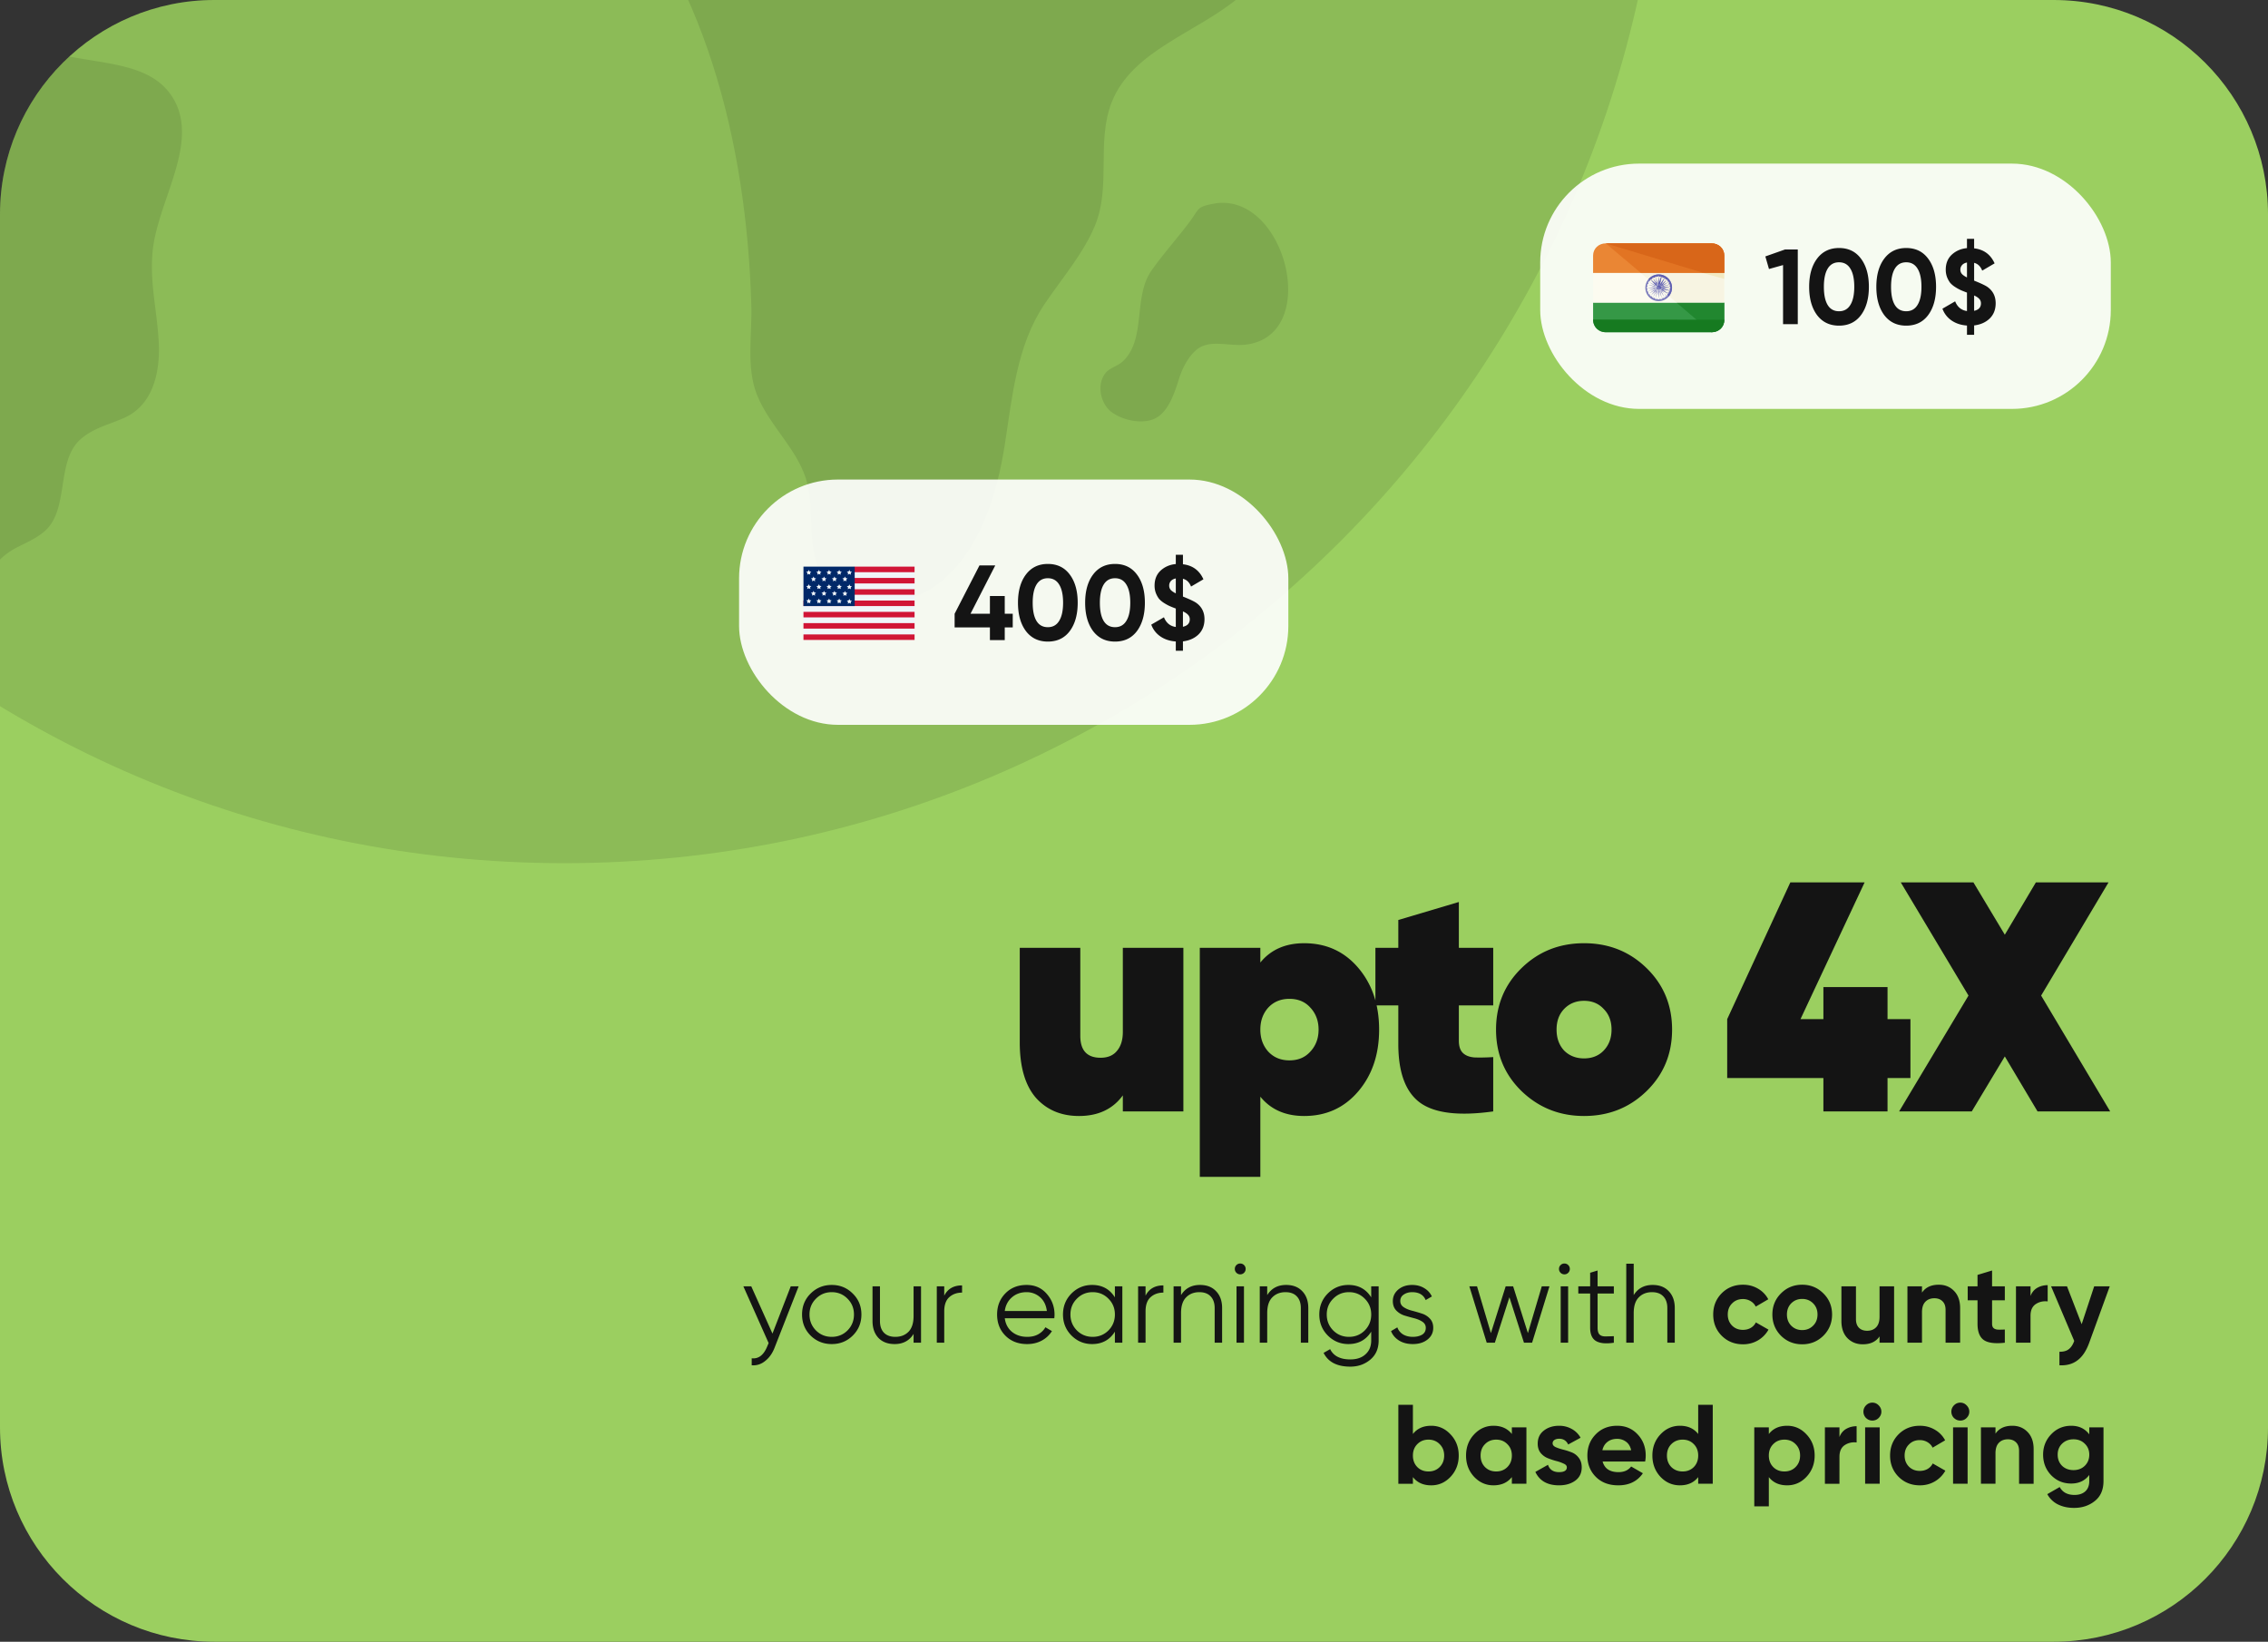 <?xml version="1.0" encoding="utf-8"?>
<svg xmlns="http://www.w3.org/2000/svg" fill="none" height="291" width="402">
  <rect width="100%" height="100%" fill="#333333" stroke="none"/>
  <g clip-path="url(#a)">
    <path d="M0 38C0 17.013 17.013 0 38 0h326c20.987 0 38 17.013 38 38v215c0 20.987-17.013 38-38 38H38c-20.987 0-38-17.013-38-38V38Z" fill="#9BCF60"/>
    <path d="M100 153c107.704 0 195-87.626 195-196s-87.296-195-195-195S-94-151.374-94-43s86.296 196 194 196Z" fill="#000" fill-opacity=".1"/>
    <path d="M27.103 44.105c1.02-8.497 7.82-18.262 3.998-25.934C26.817 9.62 14.9 12.039 6.114 8.196-6.152 2.825-9.863-13.02-17.873-23.723c-7.18-9.566-24.224-18.841-36.98-15.96-9.248 2.085-12.042 6.23-12.994 12.968-.394-.068-.605-.93-1-.997-3.426-.366-7.118.819-8.995-1.995-2.189-3.275-.74-7.752-2.998-10.973-1.17-1.69-2.339-2.799-3.998-3.99-1.659-1.163-4.018-3.2-2.998-4.987.83-1.502 2.923-1.612 3.998-2.992.856-1.11.897-2.948 0-3.99-3.509-4.14-8.05 3.982-9.995 5.985-.558.582.503 1.589 0 1.995-.027.365 0 .632 0 .997-.04 1.15.027 1.829 0 2.993-.014 1.163 0 2.826 0 3.99 0 .947-.014 2.045 0 2.992.013.947-.027 1.048 0 1.995 2.094.703 3.053 1.856 4.997 2.992 3.794 2.179 7.751 4.62 7.996 8.977.027.704.578 1.413 1 1.995.394.555 1.319 1.846 1.999 1.995 3.236.771 6.676-.149 9.994 0 .068 3.897.068 8.1 0 11.97-.095 5.615-1.625 11.41-1 16.957.898 7.847 6.222 14.628 10.995 20.946 18.182 24.166 28.345 52.408 38.98 80.795 1.971 1.57 2.957 3.553 4.997 4.988 1.605 1.15 3.352 2.894 4.997 3.989 1.632 1.096 3.311.954 4.998 1.995 1.17.731 1.801 1.292 2.998 1.995-.15-.338.15.339 0 0-4.284-9.349-5.222-22.304 3.998-26.931 1.754-.893 3.542-1.64 4.997-2.993 4.094-3.87 1.89-12.103 5.997-15.96 2.312-2.15 5.127-2.704 7.996-3.989 5.14-2.354 6.405-8.322 5.997-13.964-.367-5.63-1.639-10.358-1-15.96ZM-82.839-99.53c3.631-3.099 10.192-2.859 12.993.997 2 2.76 1.517 6.606 1 9.975-.707 4.533-1.251 9.432-2 13.965-.217 1.353-.584 2.731 0 3.99 1.36 2.881 6.188 1.573 7.997-.998 1.85-2.611 1.489-5.852 1-8.977-.49-3.153-1.238-6.028 0-8.977 3.086-7.293 14.637-7.22 20.988-11.97 3.944-2.95 5.657-6.642 7.996-10.972 2.339-4.33 6.058-9.194 10.994-8.977a62.15 62.15 0 0 0 4.997 0c4.87-.149 6.453-6.538 2.999-9.975-.707-.731-1.496-1.102-1.999-1.995-.857-1.624.53-4.875 1.999-5.985 1.482-1.069 2.175-.727 3.998-.997 4.161-.677 8.832-1.346 12.993-1.995 4.597-.704 10.634-2.423 9.995-6.982-.558-3.951-5.195-6.051-5.997-9.975-.218-.947-.564-2.099-1-2.992-1.264-2.517-4.562-1.353-6.996 0-.993-3.654-7.07-6.385-9.995-3.99-2.461 2.029-2.141 5.933-2.998 8.977-2.04 7.36-7.377 12.772-12.993 17.954-1.877 1.719-4.44 3.868-6.997 3.99-2.556.122-5.167-1.757-3.997-3.99.802-1.529 3.215-3.269 2.998-4.987-.313-2.151-3.264-1.933-3.998-3.99 1.482-6.075 7.635-7.711 12.993-10.972 6.5-3.924 11.463-10.783 13.993-17.954.435-1.137.585-2.921 0-3.99-.803-1.529-2.244-1.995-3.998-1.995-4.134-.068-9.485 1.144-10.994 4.987-.803 2.057-.51 3.834-1 5.985-1.455 6.373-9.62 8.167-14.992 11.97-2.094 1.474-3.685 2.866-5.997 3.989-2.502 1.191-5.221.795-7.995.998-.49.027-2.51-.068-2.999 0-1.7 2.341-3.433 4.547-4.997 6.982-1.578 2.436-2.53 6.474-3.998 8.977-6.909 11.745-11.68 23.728-15.992 36.907-1.51 4.586-3.841 9.228-4.997 13.964-1.156 4.736-2.196 9.107-2.999 13.965 1.918-3.924 3.264-8.533 3.998-11.97 1.007-4.627 2.38-9.882 5.997-12.967Zm163.914-86.78c1.836-2.408.802-6.203 1.999-8.977 1.986-4.614 7.86-6.426 9.995-10.972.816-1.745.557-4.686 1.999-5.985 1.197-1.082 3.705-1.007 4.997-1.995 2.87-2.192 2.061-7.042-1-8.977-7.642-4.857-22.375 1.236-28.984 5.985-8.486 6.102-16.698 12.687-27.985 11.97-3.115-.203-6.085-1.096-8.996 0-2.91 1.095-5.514 6.139-2.998 7.979 1.4 1.029 4.42 1.278 5.997 1.995 2.91 1.34 2.414 5.125 1 7.98-1.415 2.855-3.325 5.26-4.998 7.98-1.632 2.638-3.27 5.892-2.999 8.977.19 2.138 1.313 3.648 2.999 4.987 3.508 2.787 9.015 1.361 11.993-1.995 2.979-3.355 5.147-7.688 8.996-9.974 1.93-1.151 3.82-2.479 5.997-2.993 4.909-1.163 10.096-2.84 14.992-3.99 2.339-.568 5.527-.087 6.996-1.995ZM294.963-44.67c-.014-2.787-.85-5.233-1-7.98-.149-2.746.272-6.243 0-8.976-.217-2.206-.686-3.807-.999-5.985-.299-2.3-.619-4.696-1-6.982-1.156-6.833-2.134-13.374-3.998-19.95-.72-2.53-2.182-5.49-2.998-7.979-.816-2.49-2.074-4.52-2.998-6.983v-.997c-.993-1.84-.871-3.215-1.999-4.988-10.812-17.048-27.08-30.576-38.98-46.88-3.889-5.304-7.125-9.931-13.993-10.973-10.172-1.569-14.767 4.606-21.988-4.987-1.945-2.571-6.126-4.521-8.995-2.992.734 2.056 1.264 2.903 1.999 4.987.149.433.068 1.535 0 1.995-.15 1.448-1.761 1.796-2.999.997-1.237-.825-2.141-2.799-2.998-3.989-3.21-4.574-11.089-3.965-14.992 0-.15-1.935-.218-4.189-1.999-4.988-.395 3.775-5.364 6.178-8.996 4.988-.584-1.868 2.829-1.396 3.998-2.993 1.075-1.502-.611-4.726-1.999-5.985-3.671-3.193-8.083-4.865-12.993-4.987-3.114-.068-6.289.599-8.995-.997-1.578-.92-3.393-2.1-4.997-2.993-3.427-1.935-7.554.101-10.995 1.995-4.719 2.611-9.335 5.844-10.994 10.972-1.7 5.088 2.638 11.622 7.996 10.972 1.36-.189 1.679-.365 2.998 0 1.918.528 2.849 2.028 2.999 3.99.149 1.935.034 5.264.999 6.983.925 1.718 4.923 2.621 5.997.997 2.53-2.395.639-6.579 0-9.975-.612-3.409-1.027-8.185 1-10.972 2.067-2.787 8.39-1.428 7.995 1.995-.244 2.03-2.094 2.931-1.999 4.987.096 2.084 1.904 4.085 3.998 3.99 2.095-.067 4.957-1.511 6.997-.997 2.067.487 2.481 3.485.999 4.987-2.557 2.882-8.675-2.588-9.995.998-.367.92.096 3.002 0 3.99-.244 3.003-3.977 3.624-6.996 3.989-3.019.339-6.262.302-8.995-.997-2.747-1.285-4.576-4.398-2.999-6.982-1.536-1.11-4.154.276-4.997 1.995-.83 1.691-.245 3.12 0 4.987-3.209-.704-6.173 2.322-7.996 4.987-1.849 2.693-2.882 5.038-5.997 5.985-3.141.947-7.349.165-8.995 2.992-2.121 3.681 3.162 9.314 1 12.967-1.238 2.057-4.658 1.346-6.997 1.995-6.188 1.746-7.214 11.143-2.998 15.96 4.188 4.817 12.517 4.587 16.991 0 3.114-3.153 3.753-8.168 5.997-11.97 2.244-3.775 6.737-7.216 10.994-5.985 1.659.488 2.679 1.883 3.998 2.993 2.067 1.718 4.943 3.242 6.996 4.987 1.319 1.11 2.122 2.285 1.999 3.99-.122 1.38-.537 2.705-.999 3.99-1.292 3.707 3.596 7.017 6.996 4.987 3.427-2.029 4.297-7.792 1.999-10.972-3.21-4.411-11.171-5.506-10.994-10.972 3.699-3.004 9.831-.272 11.993 3.99 2.163 4.235 2.176 9.581 3.998 13.964 1.823 4.411 6.751 8.137 10.995 5.985-1.116-3.802-1.897-8.208-2.999-11.969 2.706-2.03 5.759 3.98 8.995 2.992 1.972-.609 1.857-3.093 1-4.987-.83-1.895-2.618-3.928-2.999-5.985-.612-3.735 4.202-6.594 7.996-5.985 3.754.609 6.289 4.259 6.997 7.98.272 1.475.36 2.637.999 3.99 1.414 2.949 4.977 3.756 7.996 4.987 3.046 1.231 6.262 4.976 4.997 7.98-.585 1.312-1.489 2.637-.999 3.99.462 1.19 1.999.709 1.999 1.995-.028.852-1.197 1.656-1.999 1.994-2.04.826-4.025 2.046-5.997 2.993-1.972.92-3.148 2.836-2.999 4.987.245 3.072 3.271 4.439 4.998 6.983 1.659 2.421 1.951 5.219 2.998 7.98.993 2.543 2.366 4.803 3.998 6.981 5.114 6.928 6.507 15.727 8.995 23.94 1.116 3.707 3.175 8.273 6.997 8.977 2.094.365 4.025-.24 5.997-.998 5.521-2.178 11.143-4.525 14.992-8.977 3.889-4.478 4.984-12.573.999-16.957-.489-.582-1.264.081-1.999 0-1.047-.121-1.074-.433-1.999 0-2.801 1.286-6.656 1.06-8.995-.997-2.312-2.03-3.61-6.217-4.997-8.977-1.51-3.031-2.461-5.906-3.998-8.978 1.822-1.529 4.12-.504 5.997.998 1.849 1.502 2.488 4.144 3.998 5.985 4.596 5.696 12.686 8.11 19.989 8.977 1.85.216 4.27.226 5.997.997 5.453 2.49 6.241 10.252 11.994 11.97 1.604.487 3.487.28 4.997.997 2.285 1.07 3.332 4.56 3.998 6.983 1.265 4.505 2.094 8.664 3.998 12.967 1.876 4.289 6.316 6.914 10.994 6.982 2.924.068 4.861-.95 6.996-2.992.245-4.236 1-7.667 1-11.97.027-.893.068-2.1 0-2.992Zm-79.958 80.795c-2.897.569-2.421.841-3.998 2.993-2.054 2.787-5.133 6.244-6.996 8.977-3.169 4.654-.823 12.05-4.998 15.96-.843.798-2.237 1.115-2.998 1.994-1.673 1.935-1.041 5.44.999 6.983 2.04 1.542 5.779 2.296 7.996.997 2.203-1.299 3.236-4.547 3.998-6.982.557-1.76 1.598-3.783 2.998-4.988 2.38-2.07 5.854-.564 8.996-.997 13.354-1.854 6.705-27.426-5.997-24.937Z" fill="#000" fill-opacity=".1"/>
    <path d="M219.987-.781c7.651-6.582 10.505-21.47.998-24.915-3.602-1.305-7.415-.62-10.976-1.993-4.659-1.79-7.288-7.275-8.981-11.959-4.415-12.275-8.558-24.598-12.972-36.873-2.668-7.39-7.141-15.852-14.968-16.942-4.429-.62-8.571 1.199-12.972 1.993-15.154 2.746-40.351-33.492-51.889-8.969-1.612-6.676-11.474-3.942-14.968 1.993-3.48 5.922-4.467 13.82-9.979 17.939-4.211 3.136-11.514 3.019-14.968 6.976-2.424 2.786-1.684 7.288-1.995 10.962-.583 7.012-1.414 13.916-1.996 20.928-.474 5.653-.821 12.016 1.996 16.942 2.816 4.94 9.758 6.812 13.97 2.99 1.936-1.764 3.405-3.894 4.989-5.98 2.56-3.365 6.887-5.076 10.977-3.986 3.44.902 6.556 3.382 8.98 5.98 19.731 21.117 27.074 50.923 27.94 79.726.163 5.276-.952 11.046.998 15.945 2.289 5.747 7.573 9.929 8.981 15.945 1.083 4.617.005 10.642 1.996 14.949 3.67 7.941 15.276 7.686 21.953 1.993 6.676-5.693 9.622-15.29 10.976-23.918 1.354-8.64 2.123-17.633 6.985-24.914 3.02-4.523 6.882-8.946 8.981-13.953 2.952-6.985.244-14.858 2.993-21.924 3.67-9.354 15.3-12.354 22.951-18.935Z" fill="#000" fill-opacity=".1"/>
    <rect fill="#fff" fill-opacity=".91" height="43.479" rx="17.524" width="101.137" x="273" y="29"/>
    <path d="M316.385 44.224h2.268v13.233h-2.609V46.984l-2.495.7-.643-2.231 3.479-1.229Zm9.579 13.498c-1.651 0-2.949-.624-3.895-1.872-.932-1.26-1.399-2.93-1.399-5.01 0-2.079.467-3.742 1.399-4.99.946-1.26 2.244-1.89 3.895-1.89 1.663 0 2.961.63 3.894 1.89.932 1.248 1.399 2.911 1.399 4.99 0 2.08-.467 3.75-1.399 5.01-.933 1.248-2.231 1.872-3.894 1.872Zm-2.004-3.649c.453.731 1.121 1.097 2.004 1.097.882 0 1.55-.372 2.003-1.116.467-.743.7-1.815.7-3.213 0-1.412-.233-2.49-.7-3.233-.453-.744-1.121-1.115-2.003-1.115-.883 0-1.551.371-2.004 1.115-.454.744-.681 1.821-.681 3.233 0 1.411.227 2.489.681 3.232Zm13.911 3.649c-1.651 0-2.949-.624-3.894-1.872-.933-1.26-1.399-2.93-1.399-5.01 0-2.079.466-3.742 1.399-4.99.945-1.26 2.243-1.89 3.894-1.89 1.664 0 2.962.63 3.894 1.89.933 1.248 1.399 2.911 1.399 4.99 0 2.08-.466 3.75-1.399 5.01-.932 1.248-2.23 1.872-3.894 1.872Zm-2.004-3.649c.454.731 1.122 1.097 2.004 1.097.882 0 1.55-.372 2.004-1.116.466-.743.699-1.815.699-3.213 0-1.412-.233-2.49-.699-3.233-.454-.744-1.122-1.115-2.004-1.115-.882 0-1.55.371-2.004 1.115-.454.744-.68 1.821-.68 3.233 0 1.411.226 2.489.68 3.232Zm17.862-.321c0 1.109-.353 2.01-1.058 2.703-.706.68-1.626 1.09-2.76 1.229v1.663h-1.267v-1.644c-1.059-.076-1.966-.372-2.722-.889a4.284 4.284 0 0 1-1.626-2.098l2.25-1.304c.403 1.008 1.102 1.581 2.098 1.72v-3.27h-.019l-.038-.02c-.441-.163-.8-.308-1.077-.434a8.389 8.389 0 0 1-.983-.549 4.043 4.043 0 0 1-.87-.737 4.388 4.388 0 0 1-.548-1.002 3.746 3.746 0 0 1-.227-1.323c0-1.109.359-1.997 1.078-2.665.731-.668 1.625-1.053 2.684-1.154v-1.644h1.267v1.682c1.714.202 2.924 1.09 3.629 2.666l-2.193 1.285c-.302-.756-.781-1.216-1.436-1.38v3.157c1.172.467 1.959.838 2.363 1.115.97.694 1.455 1.658 1.455 2.893Zm-6.257-5.936c0 .277.088.523.265.737.176.202.479.41.907.624v-2.646c-.378.075-.668.226-.869.453a1.206 1.206 0 0 0-.303.832Zm2.439 7.278c.806-.176 1.21-.617 1.21-1.323 0-.315-.101-.58-.303-.794-.189-.214-.491-.416-.907-.605v2.722Z" fill="#141414"/>
    <g clip-path="url(#b)">
      <path d="M282.374 53.637v3.075c0 1.275 1.013 2.175 2.25 2.175h18.75c1.238 0 2.25-.9 2.25-2.175v-3.075h-23.25Z" fill="#359846"/>
      <path d="M303.374 43.137h-18.75c-1.237 0-2.25.9-2.25 2.175v3.075h23.25v-3.075c0-1.275-1.012-2.175-2.25-2.175Z" fill="#EA8634"/>
      <path d="M282.374 48.387h23.25v5.25h-23.25v-5.25Z" fill="#FCFBF0"/>
      <path d="M303.299 58.887c1.238 0 2.325-.9 2.325-2.175v-3.075h-8.475l6.15 5.25Z" fill="#21872F"/>
      <path d="M303.374 43.137h-18.75l6.225 5.25h14.775v-3.075c0-1.275-1.012-2.175-2.25-2.175Z" fill="#E27423"/>
      <path d="M297.187 53.637h8.437v-5.25h-14.812l6.375 5.25Z" fill="#F7F4E2"/>
      <path d="M303.374 43.137h-18.75l17.363 5.25h3.637v-3.075c0-1.275-1.012-2.175-2.25-2.175Z" fill="#D86619"/>
      <path d="M305.624 49.437v-1.05h-3.825l3.825 1.05Z" fill="#F2E9C2"/>
      <path d="M305.624 56.674c0 1.35-1.012 2.213-2.25 2.213h-18.75a2.233 2.233 0 0 1-2.25-2.25" fill="#167A20"/>
      <path d="M293.999 48.648a2.353 2.353 0 0 0-2.362 2.363 2.353 2.353 0 0 0 2.362 2.362 2.353 2.353 0 0 0 2.363-2.362 2.353 2.353 0 0 0-2.363-2.363Zm1.95 2.625c0 .038.038.113.075.113-.037.112-.037.225-.075.337-.037-.037-.112 0-.15.038-.037.037 0 .112.038.15-.038.112-.113.187-.15.3-.038-.038-.113-.038-.15.037a.113.113 0 0 0 0 .15l-.113.113-.825-.938-.337-.262.037-.038.338.263 1.087.562-.975-.75-.375-.15c0-.037 0-.037.038-.075l.375.15 1.2.263-1.163-.375-.412-.075v-.075l.412.037 1.238-.075-1.238-.075-.412.038v-.075l.412-.075 1.163-.375-1.2.262-.375.15c0-.037 0-.037-.038-.075l.375-.15 1.05-.675-1.087.563-.338.262-.037-.037.337-.263.825-.937.113.112a.113.113 0 0 0 0 .15c.037.038.112.038.15.038.075.075.112.187.15.3-.038.037-.075.075-.038.15.038.037.075.075.15.037.038.113.075.225.075.338-.037 0-.075.075-.075.112 0 .038.075.113.113.075v.3c-.15.038-.188.075-.188.15Zm-3.262-1.837c.037.037.112.037.15 0 .037-.038.037-.113.037-.15.075-.075.188-.113.3-.15.038.037.075.075.15.037.038-.037.075-.075.038-.15.112-.037.225-.075.337-.075 0 .038.075.075.113.075.037 0 .112-.075.075-.112h.3c0 .037.037.112.075.112.037 0 .112-.037.112-.075.113.038.225.038.338.075-.038.038 0 .113.037.15.038.038.113 0 .15-.037.113.037.188.112.3.15-.037.037-.037.112.038.15.037.037.112.037.15 0l.112.112-.937.825-.263.338-.037-.038.262-.337.563-1.088-.75 1.013-.15.375c-.038 0-.038 0-.075-.038l.15-.375.262-1.2-.375 1.163-.075.412h-.075l.038-.412-.038-1.238-.075 1.238.038.412h-.075l-.075-.412-.375-1.163.262 1.2.15.375c-.037 0-.037 0-.075.038l-.15-.375-.675-1.05.563 1.087.262.338-.037.037-.263-.337-.937-.825c.037 0 .075-.038.15-.075Zm-.15 3.037-.113-.112a.113.113 0 0 0 0-.15c-.037-.038-.112-.038-.15-.038-.075-.075-.112-.187-.15-.3.038-.037.075-.075.038-.15-.038-.037-.075-.075-.15-.037a1.08 1.08 0 0 1-.075-.338c.037 0 .075-.075.075-.112 0-.038-.075-.113-.113-.075v-.3c.038 0 .113-.038.113-.075 0-.038-.038-.113-.075-.113.037-.112.037-.225.075-.337.037.037.112 0 .15-.038.037-.037 0-.112-.038-.15.038-.112.113-.187.15-.3.038.038.113.038.15-.037.038-.075.038-.113 0-.15l.113-.113.825.938.337.262-.037.038-.338-.263-1.087-.562 1.05.675.375.15c0 .037 0 .037-.038.075l-.375-.15-1.2-.263 1.163.375.412.075v.075l-.412-.037-1.275.075 1.237.075.413-.038v.075l-.413.075-1.162.375 1.2-.262.375-.15c0 .037 0 .037.037.075l-.375.15-1.05.675 1.088-.563.337-.262.038.037-.338.263-.787.937Zm1.312.6c0-.037-.037-.112-.075-.112-.037 0-.112.037-.112.075-.113-.038-.225-.038-.338-.075.038-.038 0-.113-.037-.15-.038-.038-.113 0-.15.037-.113-.037-.188-.112-.3-.15.037-.037.037-.112-.038-.15-.037-.037-.112-.037-.15 0l-.112-.112.937-.825.263-.338.037.038-.262.337-.563 1.088.675-1.05.15-.375c.038 0 .038 0 .075.037l-.15.375-.262 1.2.375-1.162.075-.413h.075l-.038.413.075 1.237.075-1.237-.037-.413h.075l.075.413.375 1.162-.263-1.2-.15-.375c.038 0 .038 0 .075-.037l.15.375.675 1.05-.562-1.088-.263-.337.038-.038.262.338.938.825-.113.112c-.037-.037-.112-.037-.15 0-.037.038-.037.113-.037.15-.075.075-.188.113-.3.15-.038-.037-.075-.075-.15-.037-.075.037-.075.075-.038.15a1.092 1.092 0 0 1-.337.075c0-.038-.075-.075-.113-.075-.037 0-.112.075-.075.112h-.3Z" fill="#7D7DBC"/>
      <path d="m294.524 51.46.113.113v-.037l-.113-.075Zm-.525-2.812c-.712 0-1.35.338-1.8.825l.225.188.113-.113.112-.112c.038.037.113.037.15 0 .038-.038.038-.113.038-.15.037-.038.112-.038.15-.075l.562 1.087.263.338-.038.037-.262-.337-.938-.825.788.9.112.075.225.187.638.525.037-.037.338.262 1.087.563c-.037.037-.037.112-.075.15-.037-.038-.112-.038-.15.037a.115.115 0 0 0 0 .15l.225.188a2.41 2.41 0 0 0 .563-1.538c0-1.275-1.05-2.325-2.363-2.325Zm-.187 1.988-.15-.375-.675-1.013c.037-.037.075-.075.15-.075.037.038.075.075.15.038.037-.038.075-.075.037-.15.038 0 .113-.038.15-.038l.263 1.2.15.375c-.038.038-.038.038-.075.038Zm.225-.038.037-.412-.075-1.238-.075 1.238.038.412h-.075l-.075-.412-.375-1.163c.037 0 .112-.037.15-.037 0 .037.075.075.112.075.038 0 .113-.075.075-.113h.3c0 .038.038.113.075.113.038 0 .113-.038.113-.075.037 0 .112.037.15.037l-.375 1.163-.075.412h.075Zm.075.038.15-.375.262-1.2c.038 0 .113.037.15.037-.037.038 0 .113.038.15.037.038.112 0 .15-.037.037.037.112.037.15.075l-.675.975-.15.375h-.075Zm1.687 1.125c-.037.037 0 .112.038.15-.038.037-.038.112-.075.15l-1.013-.713-.375-.15c0-.037 0-.037.038-.075l.375.15 1.2.263c0 .037-.038.112-.038.15-.075 0-.112.037-.15.075Zm.263-.9v.3c-.038 0-.113.037-.113.075 0 .037.038.112.075.112 0 .038-.037.113-.037.15l-1.163-.375-.412-.075v-.075l.412.038 1.238-.075-1.238-.075-.412.037v-.075l.412-.075 1.163-.375c0 .038.037.113.037.15-.037 0-.075.075-.075.113 0 .187.038.225.113.225Zm-.263-.6c.038.037.075.075.15.037 0 .038.038.113.038.15l-1.2.263-.375.15c0-.038 0-.038-.038-.075l.375-.15 1.013-.675c.037.037.075.075.075.15-.038.037-.075.112-.038.15Zm-.037-.263-1.088.563-.337.262-.038-.037.338-.263.825-.937-.938.825-.262.337-.038-.037.263-.338.562-1.087c.038.037.113.037.15.075-.037.037-.037.112.038.15.037.037.112.037.15 0l.112.112.113.113a.113.113 0 0 0 0 .15c.037.037.112.037.15.037-.038-.037 0 0 0 .075Z" fill="#6060B2"/>
    </g>
    <path d="M199.021 168h10.73v29h-10.73v-2.842c-1.778 2.436-4.369 3.654-7.772 3.654-3.17 0-5.722-1.083-7.656-3.248-1.894-2.204-2.842-5.471-2.842-9.802V168h10.73v15.602c0 2.591 1.199 3.886 3.596 3.886 1.276 0 2.243-.406 2.9-1.218.696-.812 1.044-1.933 1.044-3.364V168Zm32.144-.812c3.905 0 7.095 1.45 9.57 4.35 2.474 2.9 3.712 6.554 3.712 10.962 0 4.408-1.238 8.062-3.712 10.962-2.475 2.9-5.665 4.35-9.57 4.35-3.326 0-5.916-1.141-7.772-3.422v14.21h-10.73V168h10.73v2.61c1.856-2.281 4.446-3.422 7.772-3.422Zm-6.38 19.198c.966 1.044 2.223 1.566 3.77 1.566 1.546 0 2.784-.522 3.712-1.566.966-1.044 1.45-2.339 1.45-3.886 0-1.547-.484-2.842-1.45-3.886-.928-1.044-2.166-1.566-3.712-1.566-1.547 0-2.804.522-3.77 1.566-.928 1.044-1.392 2.339-1.392 3.886 0 1.547.464 2.842 1.392 3.886Zm39.885-8.178h-6.09v6.264c0 .967.232 1.682.696 2.146.464.464 1.141.735 2.03.812.928.039 2.049.019 3.364-.058V197c-6.071.851-10.401.329-12.992-1.566-2.552-1.895-3.828-5.355-3.828-10.382v-6.844h-4.06V168h4.06v-4.93l10.73-3.19V168h6.09v10.208Zm16.102 19.604c-4.33 0-8.023-1.469-11.078-4.408-3.016-2.939-4.524-6.573-4.524-10.904 0-4.331 1.508-7.965 4.524-10.904s6.709-4.408 11.078-4.408c4.37 0 8.062 1.469 11.078 4.408s4.524 6.573 4.524 10.904c0 4.331-1.508 7.965-4.524 10.904s-6.708 4.408-11.078 4.408Zm-3.538-11.6c.928.928 2.108 1.392 3.538 1.392 1.431 0 2.591-.464 3.48-1.392.928-.967 1.392-2.204 1.392-3.712s-.464-2.726-1.392-3.654c-.889-.967-2.049-1.45-3.48-1.45-1.43 0-2.61.483-3.538 1.45-.889.928-1.334 2.146-1.334 3.654s.445 2.745 1.334 3.712Zm61.388-5.568v10.44h-4.06V197h-11.368v-5.916h-17.052v-10.44l11.194-24.244h13.166l-11.368 24.244h4.06v-5.684h11.368v5.684h4.06ZM374.027 197h-12.876l-5.8-9.744-5.858 9.744h-12.876l12.296-20.532-12.006-20.068h12.876l5.568 9.28 5.51-9.28h12.876l-11.948 20.068L374.027 197ZM140.159 228h1.4l-4.28 10.92c-.387.987-.94 1.76-1.66 2.32-.707.573-1.5.827-2.38.76v-1.24c1.2.133 2.113-.56 2.74-2.08l.26-.62-4.48-10.06h1.4l3.76 8.38 3.24-8.38Zm10.984 8.74c-1.013 1-2.253 1.5-3.72 1.5-1.466 0-2.713-.5-3.74-1.5-1.013-1.013-1.52-2.26-1.52-3.74 0-1.48.507-2.72 1.52-3.72 1.027-1.013 2.274-1.52 3.74-1.52 1.467 0 2.707.507 3.72 1.52 1.027 1 1.54 2.24 1.54 3.72s-.513 2.727-1.54 3.74Zm-6.52-.92c.76.76 1.694 1.14 2.8 1.14 1.107 0 2.04-.38 2.8-1.14.76-.773 1.14-1.713 1.14-2.82 0-1.107-.38-2.04-1.14-2.8-.76-.773-1.693-1.16-2.8-1.16-1.106 0-2.04.387-2.8 1.16-.76.76-1.14 1.693-1.14 2.8 0 1.107.38 2.047 1.14 2.82Zm17.309-7.82h1.32v10h-1.32v-1.56c-.746 1.2-1.866 1.8-3.36 1.8-1.213 0-2.173-.367-2.88-1.1-.693-.747-1.04-1.747-1.04-3V228h1.32v6.14c0 .893.234 1.587.7 2.08.48.493 1.154.74 2.02.74.96 0 1.74-.3 2.34-.9.6-.613.9-1.553.9-2.82V228Zm5.433 1.66c.613-1.213 1.666-1.82 3.16-1.82v1.28c-.907 0-1.66.267-2.26.8-.6.533-.9 1.373-.9 2.52V238h-1.32v-10h1.32v1.66Zm14.589-1.9c1.48 0 2.673.527 3.58 1.58.92 1.04 1.38 2.273 1.38 3.7 0 .147-.014.353-.04.62h-8.78c.133 1.013.56 1.82 1.28 2.42.733.587 1.633.88 2.7.88.76 0 1.413-.153 1.96-.46.56-.32.98-.733 1.26-1.24l1.16.68a4.745 4.745 0 0 1-1.8 1.68c-.76.413-1.627.62-2.6.62-1.574 0-2.854-.493-3.84-1.48-.987-.987-1.48-2.24-1.48-3.76 0-1.493.486-2.74 1.46-3.74.973-1 2.226-1.5 3.76-1.5Zm0 1.28c-1.04 0-1.914.313-2.62.94-.694.613-1.107 1.413-1.24 2.4h7.46c-.134-1.053-.54-1.873-1.22-2.46a3.53 3.53 0 0 0-2.38-.88Zm15.659-1.04h1.32v10h-1.32v-1.96c-.92 1.467-2.266 2.2-4.04 2.2-1.426 0-2.646-.507-3.66-1.52-1-1.013-1.5-2.253-1.5-3.72s.5-2.707 1.5-3.72c1.014-1.013 2.234-1.52 3.66-1.52 1.774 0 3.12.733 4.04 2.2V228Zm-6.74 7.82c.76.76 1.694 1.14 2.8 1.14 1.107 0 2.04-.38 2.8-1.14.76-.773 1.14-1.713 1.14-2.82 0-1.107-.38-2.04-1.14-2.8-.76-.773-1.693-1.16-2.8-1.16-1.106 0-2.04.387-2.8 1.16-.76.76-1.14 1.693-1.14 2.8 0 1.107.38 2.047 1.14 2.82Zm12.175-6.16c.613-1.213 1.667-1.82 3.16-1.82v1.28c-.907 0-1.66.267-2.26.8-.6.533-.9 1.373-.9 2.52V238h-1.32v-10h1.32v1.66Zm9.649-1.9c1.214 0 2.167.373 2.86 1.12.707.733 1.06 1.727 1.06 2.98V238h-1.32v-6.14c0-.893-.24-1.587-.72-2.08-.466-.493-1.133-.74-2-.74-.96 0-1.74.307-2.34.92-.6.6-.9 1.533-.9 2.8V238h-1.32v-10h1.32v1.56c.747-1.2 1.867-1.8 3.36-1.8Zm7.813-2.16a.926.926 0 0 1-.68.28.923.923 0 0 1-.68-.28.925.925 0 0 1-.28-.68c0-.267.093-.493.28-.68a.923.923 0 0 1 .68-.28c.266 0 .493.093.68.28.186.187.28.413.28.68a.928.928 0 0 1-.28.68Zm-1.34 12.4v-10h1.32v10h-1.32Zm8.801-10.24c1.213 0 2.166.373 2.86 1.12.706.733 1.06 1.727 1.06 2.98V238h-1.32v-6.14c0-.893-.24-1.587-.72-2.08-.467-.493-1.134-.74-2-.74-.96 0-1.74.307-2.34.92-.6.6-.9 1.533-.9 2.8V238h-1.32v-10h1.32v1.56c.746-1.2 1.866-1.8 3.36-1.8Zm15.072.24h1.32v9.6c0 1.44-.493 2.573-1.48 3.4s-2.167 1.24-3.54 1.24c-2.347 0-3.927-.813-4.74-2.44l1.16-.66c.6 1.213 1.793 1.82 3.58 1.82 1.147 0 2.047-.307 2.7-.92.667-.6 1-1.413 1-2.44v-1.56c-.92 1.467-2.267 2.2-4.04 2.2-1.427 0-2.647-.507-3.66-1.52-1-1.013-1.5-2.253-1.5-3.72s.5-2.707 1.5-3.72c1.013-1.013 2.233-1.52 3.66-1.52 1.773 0 3.12.733 4.04 2.2V228Zm-6.74 7.82c.76.76 1.693 1.14 2.8 1.14 1.107 0 2.04-.38 2.8-1.14.76-.773 1.14-1.713 1.14-2.82 0-1.107-.38-2.04-1.14-2.8-.76-.773-1.693-1.16-2.8-1.16-1.107 0-2.04.387-2.8 1.16-.76.76-1.14 1.693-1.14 2.8 0 1.107.38 2.047 1.14 2.82Zm11.895-5.2c0 .453.2.813.6 1.08.4.267.886.473 1.46.62.573.147 1.146.313 1.72.5.573.173 1.06.473 1.46.9.4.413.6.96.6 1.64 0 .853-.34 1.547-1.02 2.08-.667.533-1.534.8-2.6.8-.96 0-1.78-.213-2.46-.64-.667-.427-1.134-.98-1.4-1.66l1.12-.66a2.4 2.4 0 0 0 1 1.24c.493.293 1.073.44 1.74.44.653 0 1.2-.127 1.64-.38.44-.267.66-.673.66-1.22 0-.453-.2-.813-.6-1.08-.4-.267-.887-.473-1.46-.62a41.998 41.998 0 0 1-1.72-.48 3.509 3.509 0 0 1-1.46-.9c-.4-.427-.6-.98-.6-1.66 0-.813.32-1.493.96-2.04.653-.547 1.473-.82 2.46-.82.813 0 1.526.187 2.14.56.613.36 1.066.853 1.36 1.48l-1.1.64c-.387-.933-1.187-1.4-2.4-1.4-.574 0-1.067.14-1.48.42-.414.267-.62.653-.62 1.16ZM273.28 228h1.36l-3.08 10h-1.44l-2.58-8.06-2.58 8.06h-1.44l-3.08-10h1.36l2.46 8.3 2.62-8.3h1.32l2.62 8.3 2.46-8.3Zm4.69-2.4a.923.923 0 0 1-.68.28.926.926 0 0 1-.68-.28.928.928 0 0 1-.28-.68c0-.267.094-.493.28-.68a.926.926 0 0 1 .68-.28c.267 0 .494.093.68.28.187.187.28.413.28.68a.925.925 0 0 1-.28.68Zm-1.34 12.4v-10h1.32v10h-1.32Zm9.422-8.72h-2.88v6.06c0 .547.106.94.32 1.18.213.227.533.347.96.36.426 0 .96-.013 1.6-.04V238c-1.4.213-2.454.113-3.16-.3-.694-.413-1.04-1.2-1.04-2.36v-6.06h-2.1V228h2.1v-2.4l1.32-.4v2.8h2.88v1.28Zm6.88-1.52c1.213 0 2.166.373 2.86 1.12.706.733 1.06 1.727 1.06 2.98V238h-1.32v-6.14c0-.893-.24-1.587-.72-2.08-.467-.493-1.134-.74-2-.74-.96 0-1.74.307-2.34.92-.6.6-.9 1.533-.9 2.8V238h-1.32v-14h1.32v5.56c.746-1.2 1.866-1.8 3.36-1.8Zm16.012 10.52c-1.507 0-2.767-.507-3.78-1.52-1-1.013-1.5-2.267-1.5-3.76 0-1.493.5-2.747 1.5-3.76 1.013-1.013 2.273-1.52 3.78-1.52.973 0 1.86.233 2.66.7a4.652 4.652 0 0 1 1.82 1.88l-2.22 1.3c-.2-.413-.507-.74-.92-.98a2.59 2.59 0 0 0-1.36-.36c-.773 0-1.413.26-1.92.78-.507.507-.76 1.16-.76 1.96 0 .787.253 1.44.76 1.96.507.507 1.147.76 1.92.76.52 0 .98-.113 1.38-.34.413-.24.72-.567.92-.98l2.24 1.28a5.08 5.08 0 0 1-1.86 1.9c-.8.467-1.687.7-2.66.7Zm14.248-1.52c-1.026 1.013-2.28 1.52-3.76 1.52s-2.733-.507-3.76-1.52c-1.013-1.027-1.52-2.28-1.52-3.76s.507-2.727 1.52-3.74c1.027-1.027 2.28-1.54 3.76-1.54s2.734.513 3.76 1.54c1.027 1.013 1.54 2.26 1.54 3.74 0 1.48-.513 2.733-1.54 3.76Zm-5.7-1.78c.52.52 1.167.78 1.94.78.774 0 1.42-.26 1.94-.78s.78-1.18.78-1.98-.26-1.46-.78-1.98-1.166-.78-1.94-.78c-.773 0-1.42.26-1.94.78-.506.52-.76 1.18-.76 1.98s.254 1.46.76 1.98Zm15.655-6.98h2.58v10h-2.58v-1.12c-.626.933-1.62 1.4-2.98 1.4-1.093 0-2-.367-2.72-1.1-.706-.733-1.06-1.747-1.06-3.04V228h2.58v5.82c0 .667.18 1.18.54 1.54.36.347.84.52 1.44.52.667 0 1.2-.207 1.6-.62.4-.413.6-1.033.6-1.86V228Zm10.503-.28c1.093 0 1.993.367 2.7 1.1.72.733 1.08 1.747 1.08 3.04V238h-2.58v-5.82c0-.667-.18-1.173-.54-1.52-.36-.36-.84-.54-1.44-.54-.667 0-1.2.207-1.6.62-.4.413-.6 1.033-.6 1.86v5.4h-2.58v-10h2.58v1.12c.627-.933 1.62-1.4 2.98-1.4Zm11.703 2.76h-2.26v4.16c0 .347.087.6.26.76.173.16.427.253.76.28.333.013.747.007 1.24-.02V238c-1.773.2-3.027.033-3.76-.5-.72-.533-1.08-1.487-1.08-2.86v-4.16h-1.74V228h1.74v-2.02l2.58-.78v2.8h2.26v2.48Zm4.555-.76c.24-.64.634-1.12 1.18-1.44.56-.32 1.18-.48 1.86-.48v2.88c-.786-.093-1.493.067-2.12.48-.613.413-.92 1.1-.92 2.06V238h-2.58v-10h2.58v1.72Zm11.284-1.72h2.76l-3.64 10c-.52 1.44-1.213 2.48-2.08 3.12-.853.653-1.92.947-3.2.88v-2.4c.694.013 1.24-.133 1.64-.44.414-.307.74-.8.98-1.48l-4.1-9.68h2.82l2.6 6.72 2.22-6.72Zm-117.516 24.72c1.346 0 2.493.513 3.44 1.54.96 1.013 1.44 2.26 1.44 3.74 0 1.48-.48 2.733-1.44 3.76-.947 1.013-2.094 1.52-3.44 1.52-1.4 0-2.48-.487-3.24-1.46V263h-2.58v-14h2.58v5.18c.76-.973 1.84-1.46 3.24-1.46Zm-2.46 7.32c.52.52 1.18.78 1.98.78s1.46-.26 1.98-.78c.533-.533.8-1.213.8-2.04s-.267-1.5-.8-2.02c-.52-.533-1.18-.8-1.98-.8s-1.46.267-1.98.8c-.52.52-.78 1.193-.78 2.02s.26 1.507.78 2.04Zm16.759-7.04h2.58v10h-2.58v-1.18c-.773.973-1.86 1.46-3.26 1.46-1.333 0-2.48-.507-3.44-1.52-.946-1.027-1.42-2.28-1.42-3.76s.474-2.727 1.42-3.74c.96-1.027 2.107-1.54 3.44-1.54 1.4 0 2.487.487 3.26 1.46V253Zm-4.76 7.04c.52.52 1.18.78 1.98.78s1.46-.26 1.98-.78c.534-.533.8-1.213.8-2.04s-.266-1.5-.8-2.02c-.52-.533-1.18-.8-1.98-.8s-1.46.267-1.98.8c-.52.52-.78 1.193-.78 2.02s.26 1.507.78 2.04Zm11.982-4.2c0 .267.173.487.52.66.36.16.793.307 1.3.44.506.12 1.013.28 1.52.48.506.187.933.507 1.28.96.36.453.54 1.02.54 1.7 0 1.027-.387 1.82-1.16 2.38-.76.547-1.714.82-2.86.82-2.054 0-3.454-.793-4.2-2.38l2.24-1.26c.293.867.946 1.3 1.96 1.3.92 0 1.38-.287 1.38-.86 0-.267-.18-.48-.54-.64a6.725 6.725 0 0 0-1.28-.46c-.507-.133-1.014-.3-1.52-.5-.507-.2-.94-.513-1.3-.94-.347-.44-.52-.987-.52-1.64 0-.987.36-1.76 1.08-2.32.733-.573 1.64-.86 2.72-.86a4.47 4.47 0 0 1 2.22.56c.666.36 1.193.88 1.58 1.56l-2.2 1.2c-.32-.68-.854-1.02-1.6-1.02-.334 0-.614.073-.84.22a.69.69 0 0 0-.32.6Zm8.862 3.22c.347 1.253 1.287 1.88 2.82 1.88.987 0 1.734-.333 2.24-1l2.08 1.2c-.986 1.427-2.44 2.14-4.36 2.14-1.653 0-2.98-.5-3.98-1.5s-1.5-2.26-1.5-3.78c0-1.507.494-2.76 1.48-3.76.987-1.013 2.254-1.52 3.8-1.52 1.467 0 2.674.507 3.62 1.52.96 1.013 1.44 2.267 1.44 3.76 0 .333-.033.687-.1 1.06h-7.54Zm-.04-2h5.1c-.146-.68-.453-1.187-.92-1.52a2.565 2.565 0 0 0-1.56-.5c-.693 0-1.266.18-1.72.54-.453.347-.753.84-.9 1.48Zm16.983-8.06h2.58v14h-2.58v-1.18c-.76.973-1.84 1.46-3.24 1.46-1.346 0-2.5-.507-3.46-1.52-.946-1.027-1.42-2.28-1.42-3.76s.474-2.727 1.42-3.74c.96-1.027 2.114-1.54 3.46-1.54 1.4 0 2.48.487 3.24 1.46V249Zm-4.76 11.04c.534.52 1.2.78 2 .78s1.46-.26 1.98-.78c.52-.533.78-1.213.78-2.04s-.26-1.5-.78-2.02c-.52-.533-1.18-.8-1.98-.8s-1.466.267-2 .8c-.52.52-.78 1.193-.78 2.02s.26 1.507.78 2.04Zm20.52-7.32c1.346 0 2.493.513 3.44 1.54.96 1.013 1.44 2.26 1.44 3.74 0 1.48-.48 2.733-1.44 3.76-.947 1.013-2.094 1.52-3.44 1.52-1.4 0-2.48-.487-3.24-1.46V267h-2.58v-14h2.58v1.18c.76-.973 1.84-1.46 3.24-1.46Zm-2.46 7.32c.52.52 1.18.78 1.98.78s1.46-.26 1.98-.78c.533-.533.8-1.213.8-2.04s-.267-1.5-.8-2.02c-.52-.533-1.18-.8-1.98-.8s-1.46.267-1.98.8c-.52.52-.78 1.193-.78 2.02s.26 1.507.78 2.04Zm11.739-5.32c.24-.64.634-1.12 1.18-1.44.56-.32 1.18-.48 1.86-.48v2.88c-.786-.093-1.493.067-2.12.48-.613.413-.92 1.1-.92 2.06V263h-2.58v-10h2.58v1.72Zm5.829-2.92c-.427 0-.8-.153-1.12-.46a1.566 1.566 0 0 1-.46-1.12c0-.427.153-.8.46-1.12.32-.32.693-.48 1.12-.48.44 0 .813.16 1.12.48.32.32.48.693.48 1.12 0 .427-.16.8-.48 1.12-.307.307-.68.46-1.12.46Zm-1.28 11.2v-10h2.58v10h-2.58Zm9.702.28c-1.507 0-2.767-.507-3.78-1.52-1-1.013-1.5-2.267-1.5-3.76 0-1.493.5-2.747 1.5-3.76 1.013-1.013 2.273-1.52 3.78-1.52.973 0 1.86.233 2.66.7a4.659 4.659 0 0 1 1.82 1.88l-2.22 1.3c-.2-.413-.507-.74-.92-.98-.4-.24-.854-.36-1.36-.36-.774 0-1.414.26-1.92.78-.507.507-.76 1.16-.76 1.96 0 .787.253 1.44.76 1.96.506.507 1.146.76 1.92.76.52 0 .98-.113 1.38-.34.413-.24.72-.567.92-.98l2.24 1.28a5.08 5.08 0 0 1-1.86 1.9c-.8.467-1.687.7-2.66.7Zm7.164-11.48c-.427 0-.8-.153-1.12-.46a1.566 1.566 0 0 1-.46-1.12c0-.427.153-.8.46-1.12.32-.32.693-.48 1.12-.48.44 0 .813.16 1.12.48.32.32.48.693.48 1.12 0 .427-.16.8-.48 1.12-.307.307-.68.46-1.12.46Zm-1.28 11.2v-10h2.58v10h-2.58Zm10.502-10.28c1.093 0 1.993.367 2.7 1.1.72.733 1.08 1.747 1.08 3.04V263h-2.58v-5.82c0-.667-.18-1.173-.54-1.52-.36-.36-.84-.54-1.44-.54-.667 0-1.2.207-1.6.62-.4.413-.6 1.033-.6 1.86v5.4h-2.58v-10h2.58v1.12c.626-.933 1.62-1.4 2.98-1.4Zm13.642.28h2.52v9.52c0 1.547-.513 2.727-1.54 3.54-1.013.813-2.24 1.22-3.68 1.22-1.08 0-2.033-.207-2.86-.62a4.347 4.347 0 0 1-1.88-1.82l2.2-1.26c.507.933 1.38 1.4 2.62 1.4.814 0 1.454-.213 1.92-.64.467-.427.7-1.033.7-1.82v-1.08c-.76 1.013-1.826 1.52-3.2 1.52-1.413 0-2.6-.493-3.56-1.48-.946-1-1.42-2.213-1.42-3.64 0-1.413.48-2.62 1.44-3.62s2.14-1.5 3.54-1.5c1.374 0 2.44.507 3.2 1.52V253Zm-4.82 6.82c.534.507 1.207.76 2.02.76.814 0 1.48-.253 2-.76.534-.52.8-1.18.8-1.98 0-.787-.266-1.433-.8-1.94-.52-.52-1.186-.78-2-.78-.813 0-1.486.26-2.02.78-.52.507-.78 1.153-.78 1.94 0 .8.26 1.46.78 1.98Z" fill="#141414"/>
    <rect fill="#fff" fill-opacity=".91" height="43.479" rx="17.524" width="97.356" x="131" y="85"/>
    <path d="M179.507 108.788v2.419h-1.417v2.25h-2.628v-2.25h-6.257v-2.419l4.404-8.564h2.798l-4.386 8.564h3.441v-3.138h2.628v3.138h1.417Zm6.221 4.934c-1.651 0-2.949-.624-3.894-1.872-.933-1.26-1.399-2.93-1.399-5.009 0-2.08.466-3.743 1.399-4.991.945-1.26 2.243-1.89 3.894-1.89 1.664 0 2.962.63 3.895 1.89.932 1.248 1.398 2.911 1.398 4.991 0 2.079-.466 3.749-1.398 5.009-.933 1.248-2.231 1.872-3.895 1.872Zm-2.004-3.649c.454.731 1.122 1.097 2.004 1.097.882 0 1.55-.372 2.004-1.116.466-.743.7-1.815.7-3.213 0-1.412-.234-2.489-.7-3.233-.454-.744-1.122-1.115-2.004-1.115-.882 0-1.55.371-2.004 1.115-.453.744-.68 1.821-.68 3.233 0 1.411.227 2.489.68 3.232Zm13.912 3.649c-1.651 0-2.949-.624-3.895-1.872-.932-1.26-1.399-2.93-1.399-5.009 0-2.08.467-3.743 1.399-4.991.946-1.26 2.244-1.89 3.895-1.89 1.663 0 2.961.63 3.894 1.89.932 1.248 1.399 2.911 1.399 4.991 0 2.079-.467 3.749-1.399 5.009-.933 1.248-2.231 1.872-3.894 1.872Zm-2.004-3.649c.454.731 1.121 1.097 2.004 1.097.882 0 1.55-.372 2.003-1.116.467-.743.7-1.815.7-3.213 0-1.412-.233-2.489-.7-3.233-.453-.744-1.121-1.115-2.003-1.115-.883 0-1.55.371-2.004 1.115-.454.744-.681 1.821-.681 3.233 0 1.411.227 2.489.681 3.232Zm17.862-.321c0 1.109-.353 2.01-1.059 2.703-.705.681-1.625 1.09-2.76 1.229v1.663h-1.266v-1.644c-1.059-.076-1.966-.372-2.722-.889a4.269 4.269 0 0 1-1.626-2.098l2.249-1.304c.404 1.008 1.103 1.581 2.099 1.72v-3.271h-.019l-.038-.018c-.441-.164-.8-.309-1.077-.435a8.257 8.257 0 0 1-.983-.549 4.007 4.007 0 0 1-.87-.737 4.324 4.324 0 0 1-.548-1.002 3.72 3.72 0 0 1-.227-1.323c0-1.109.359-1.998 1.077-2.665.731-.668 1.626-1.053 2.685-1.154v-1.644h1.266v1.682c1.714.202 2.924 1.09 3.63 2.666l-2.193 1.285c-.302-.756-.781-1.216-1.437-1.38v3.157c1.172.466 1.96.838 2.363 1.115.971.694 1.456 1.658 1.456 2.893Zm-6.257-5.936c0 .277.088.523.264.737.177.202.479.41.908.624v-2.647c-.378.076-.668.227-.87.454a1.21 1.21 0 0 0-.302.832Zm2.438 7.278c.807-.176 1.21-.618 1.21-1.323 0-.315-.101-.58-.302-.794-.189-.214-.492-.416-.908-.605v2.722Z" fill="#141414"/>
    <g clip-path="url(#c)">
      <path d="M162.106 113.029h-19.692v-5.609l6.234-2.52 2.845-4.459h10.613v12.588Z" fill="#F0F5F9"/>
      <path d="M162.106 101.418h-11.557l.548-.65.395-.327h10.614v.977ZM162.106 102.441h-11.557v.977h11.557v-.977ZM162.106 104.441h-11.557v.977h11.557v-.977ZM162.106 106.445h-19.692v.977h19.692v-.977ZM162.106 108.449h-19.692v.977h19.692v-.977ZM162.106 110.449h-19.692v.977h19.692v-.977ZM162.106 112.449h-19.692v.977h19.692v-.977Z" fill="#D11536"/>
      <path d="M151.493 100.441h-9.079v6.979h9.079v-6.979Z" fill="#002868"/>
      <path d="m143.355 101.012.14.283.311.044-.224.22.052.31-.279-.147-.278.147.054-.31-.225-.22.311-.044.138-.283ZM145.154 101.012l.14.283.311.044-.225.22.052.31-.278-.147-.279.147.054-.31-.226-.22.312-.044.139-.283ZM146.952 101.012l.14.283.311.044-.225.22.052.31-.278-.147-.279.147.054-.31-.226-.22.312-.044.139-.283ZM148.751 101.012l.14.283.311.044-.225.22.052.31-.278-.147-.278.147.053-.31-.224-.22.311-.044.138-.283ZM150.549 101.012l.14.283.311.044-.224.22.052.31-.279-.147-.278.147.054-.31-.226-.22.312-.044.138-.283ZM147.909 102.188l.138.281.313.046-.227.22.054.309-.278-.146-.279.146.053-.309-.225-.22.311-.046.14-.281ZM146.053 102.188l.139.281.312.046-.226.22.054.309-.279-.146-.278.146.054-.309-.226-.22.31-.046.14-.281ZM149.763 102.188l.14.281.31.046-.224.22.054.309-.28-.146-.277.146.052-.309-.225-.22.311-.046.139-.281ZM150.549 103.582l.14.283.311.045-.224.22.052.309-.279-.146-.278.146.054-.309-.226-.22.312-.045.138-.283ZM149.763 104.758l.14.283.31.045-.224.22.054.309-.28-.146-.277.146.052-.309-.225-.22.311-.045.139-.283ZM150.549 106.148l.14.284.311.044-.224.22.052.309-.279-.146-.278.146.054-.309-.226-.22.312-.044.138-.284ZM144.198 102.188l.14.281.311.046-.227.22.054.309-.278-.146-.279.146.054-.309-.226-.22.312-.046.139-.281ZM143.355 103.555l.14.283.311.044-.224.22.052.31-.279-.147-.278.147.054-.31-.225-.22.311-.044.138-.283ZM145.154 103.555l.14.283.311.044-.225.22.052.31-.278-.147-.279.147.054-.31-.226-.22.312-.044.139-.283ZM146.952 103.555l.14.283.311.044-.225.22.052.31-.278-.147-.279.147.054-.31-.226-.22.312-.044.139-.283ZM148.751 103.555l.14.283.311.044-.225.22.052.31-.278-.147-.278.147.053-.31-.224-.22.311-.044.138-.283ZM147.909 104.73l.138.284.313.044-.227.22.054.309-.278-.146-.279.146.053-.309-.225-.22.311-.044.14-.284ZM146.053 104.73l.139.284.312.044-.226.22.054.309-.279-.146-.278.146.054-.309-.226-.22.31-.044.14-.284ZM144.198 104.73l.14.284.311.044-.227.22.054.309-.278-.146-.279.146.054-.309-.226-.22.312-.044.139-.284ZM143.355 106.094l.14.281.311.045-.224.22.052.311-.279-.146-.278.146.054-.311-.225-.22.311-.045.138-.281ZM145.154 106.094l.14.281.311.045-.225.22.052.311-.278-.146-.279.146.054-.311-.226-.22.312-.045.139-.281ZM146.952 106.094l.14.281.311.045-.225.22.052.311-.278-.146-.279.146.054-.311-.226-.22.312-.045.139-.281ZM148.751 106.094l.14.281.311.045-.225.22.052.311-.278-.146-.278.146.053-.311-.224-.22.311-.045.138-.281Z" fill="#F0F5F9"/>
    </g>
  </g>
  <defs>
    <clipPath id="a">
      <path d="M0 38C0 17.013 17.013 0 38 0h326c20.987 0 38 17.013 38 38v215c0 20.987-17.013 38-38 38H38c-20.987 0-38-17.013-38-38V38Z" fill="#fff"/>
    </clipPath>
    <clipPath id="b">
      <path d="M281.999 39.012h24v24h-24z" fill="#fff"/>
    </clipPath>
    <clipPath id="c">
      <path d="M142.26 96.934h20v20h-20z" fill="#fff"/>
    </clipPath>
  </defs>
</svg>